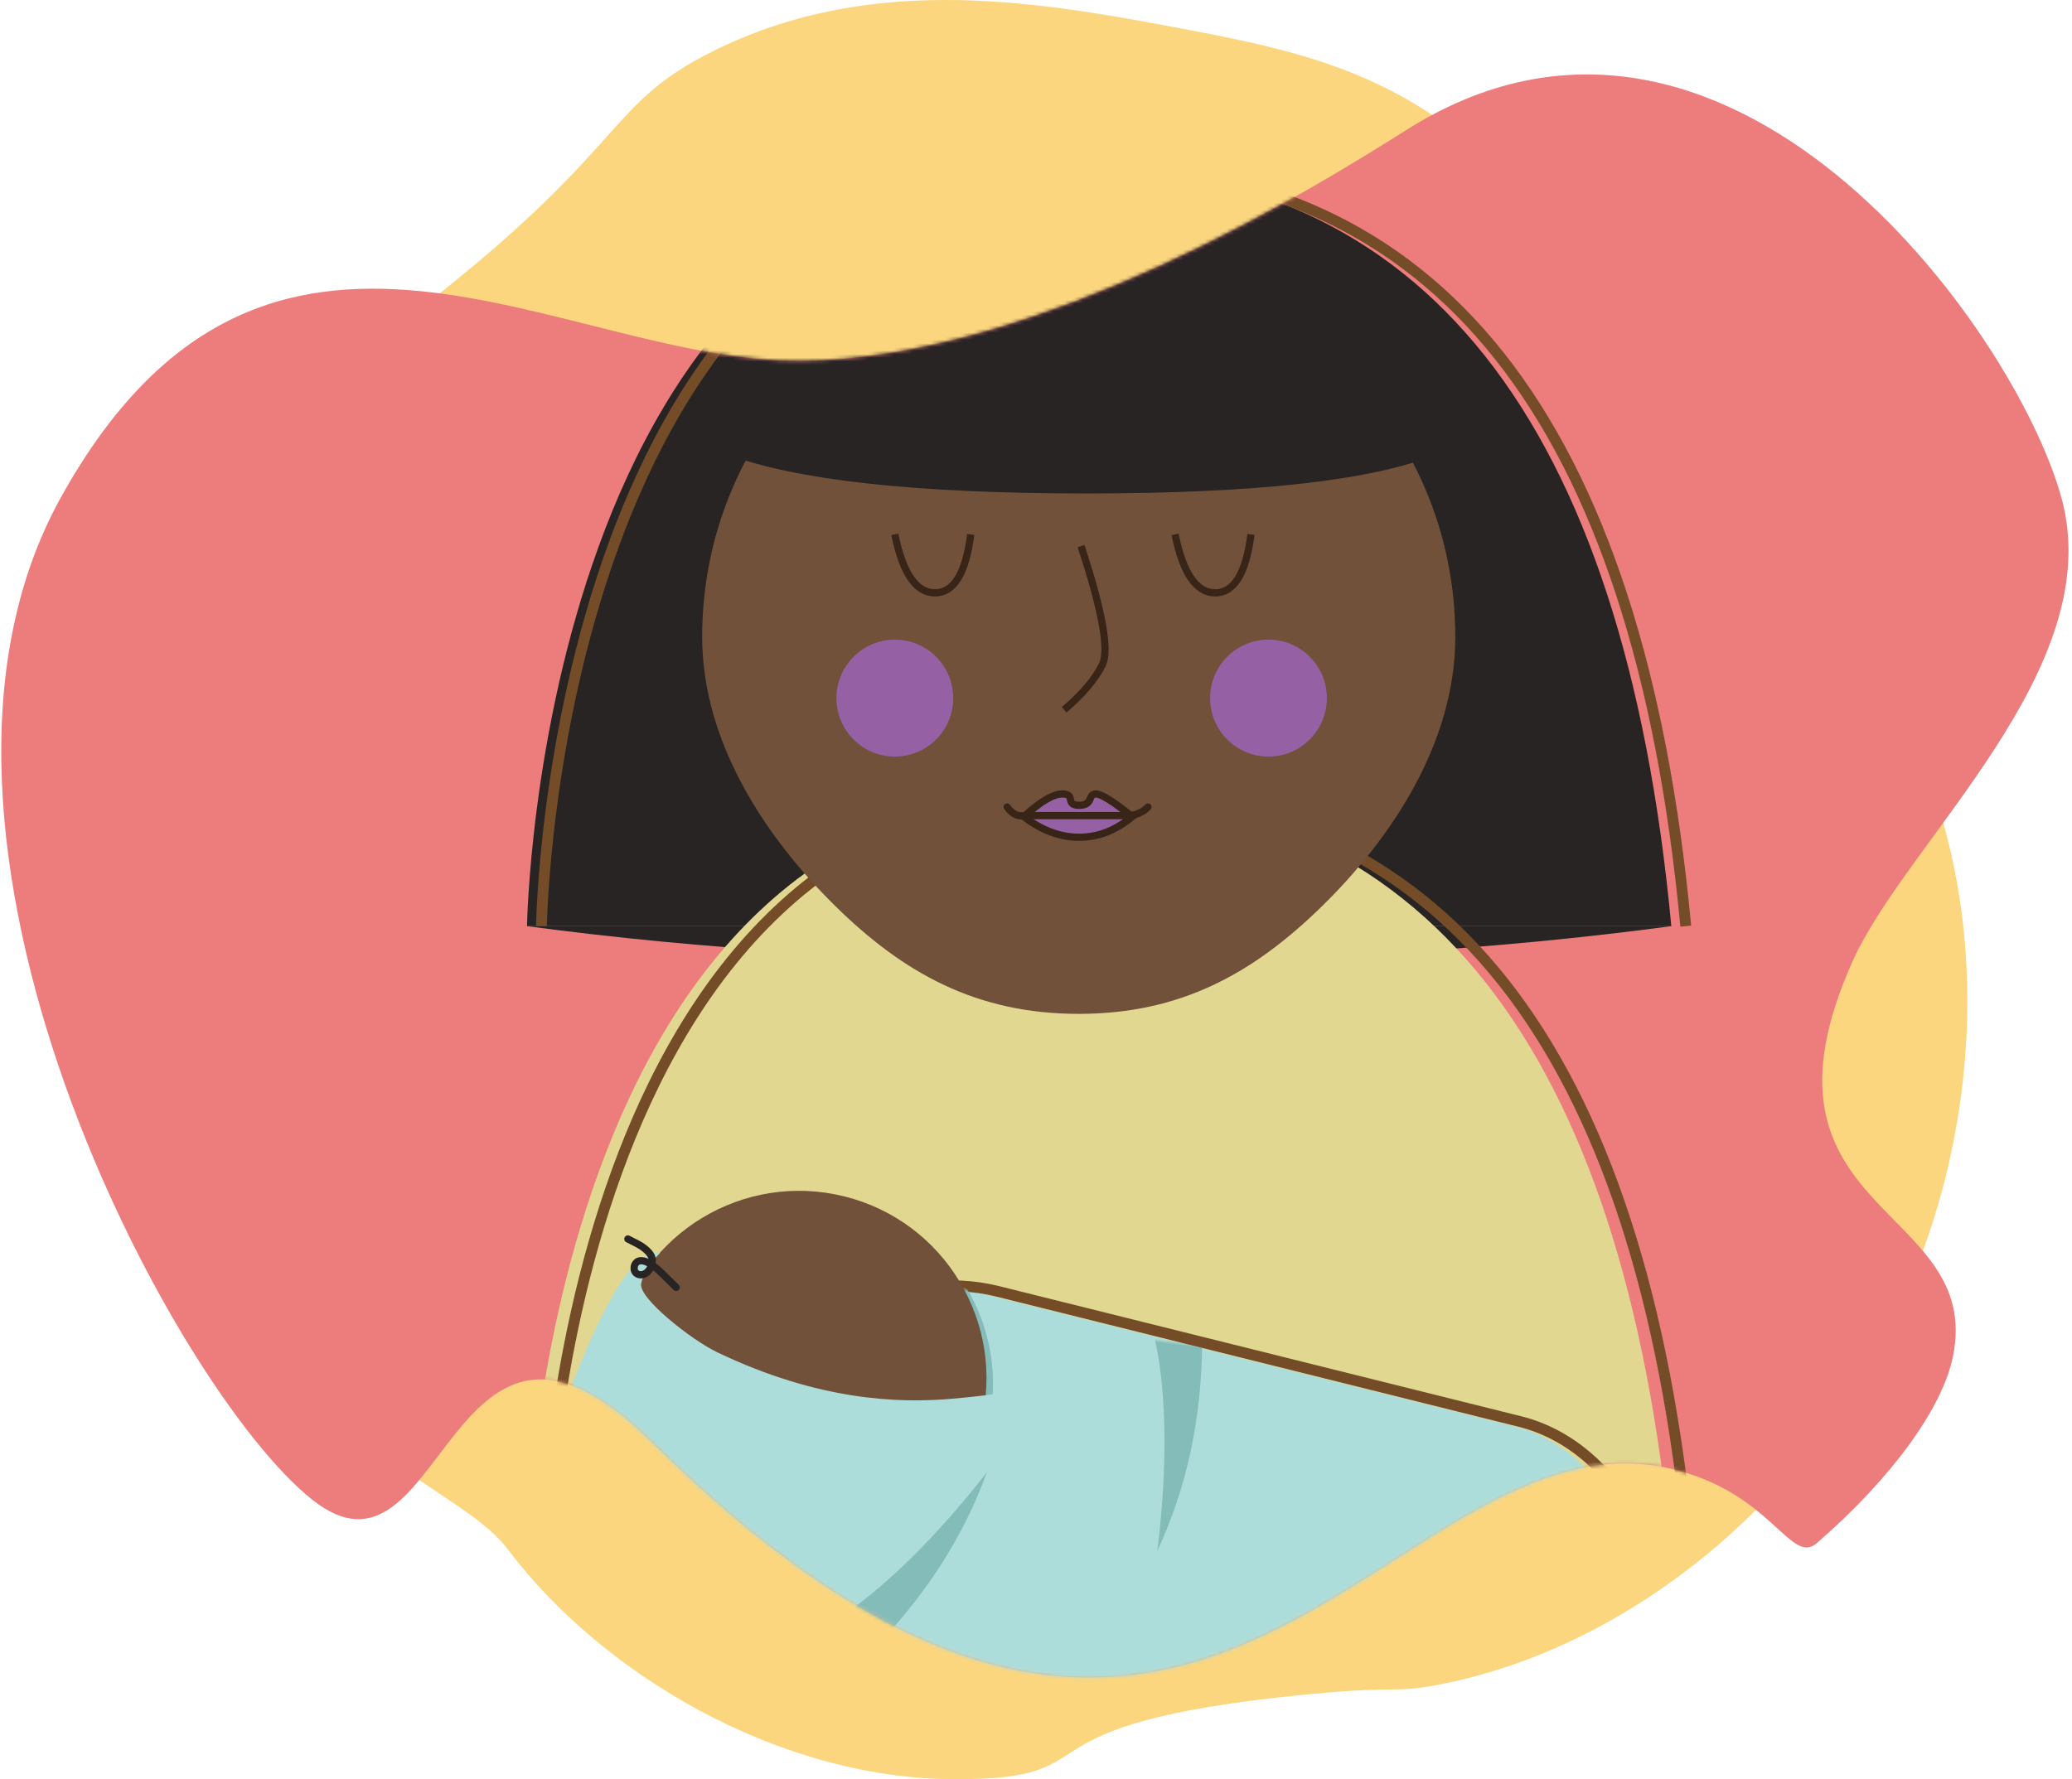 <?xml version="1.0" encoding="UTF-8"?>
<svg width="574px" height="493px" viewBox="0 0 574 493" version="1.1" xmlns="http://www.w3.org/2000/svg" xmlns:xlink="http://www.w3.org/1999/xlink">
    <title>for-parents</title>
    <defs>
        <path d="M221.649,79.373 C287.831,78.677 363.871,31.424 389.282,15.373 C477.609,-40.416 557.76,70.045 570.744,117.373 C583.727,164.702 527.821,212.397 512.88,245.703 C481.267,316.173 549.44,312.843 540.649,355.373 C537.744,369.432 523.968,388.723 502.99,406.94 C495.637,413.325 490.574,392.959 462.649,386.373 C383.893,367.8 333.983,530.735 179.99,378.711 C123.41,322.853 122.995,424.075 86.149,394.934 C48.118,364.855 -35.246,210.758 16.423,117.373 C73.41,14.375 155.701,80.067 221.649,79.373 Z" id="path-1"></path>
        <rect id="path-3" x="1.94829821e-13" y="-5.49861739e-14" width="255.882" height="106.902" rx="47"></rect>
        <rect id="path-5" x="7.599" y="-3.156" width="255.882" height="106.902" rx="53"></rect>
    </defs>
    <g id="Home" stroke="none" stroke-width="1" fill="none" fill-rule="evenodd">
        <g id="Homepage-Desktop-Design---WITH-Job-board" transform="translate(-734, -2579)">
            <g id="Group-44" transform="translate(59, 2480)">
                <g id="for-parents" transform="translate(675.351, 99)">
                    <path d="M122.266,80.647 C173.99,39.287 168.16,28.563 197.376,14.08 C242.312,-8.196 289.26,0.738 330.495,8.584 C357.68,13.757 382.366,19.581 406.086,39.018 C428.081,57.043 432.03,73.082 451.37,105.157 C489.739,168.79 508.8,163.044 528.014,201.978 C552.228,251.041 549.565,316.165 522.912,368.266 C498.484,416.016 451.876,456.192 398.775,466.705 C385.497,469.335 387.565,466.99 362.05,469.478 C275.725,477.894 310.597,493.242 263.649,493.003 C215.191,492.75 166.487,463.95 140.503,429.529 C123.315,406.762 73.402,406.177 56.718,300.728 C38.315,184.423 29.697,162.195 47.13,135.549 C60.989,114.366 70.722,121.862 122.266,80.647 Z" id="Mask-Copy-2" fill="#FBD67F"></path>
                    <g id="priscilla-du-preez-3CTufp-cpzo-unsplash" transform="translate(0, 20.627)">
                        <mask id="mask-2" fill="white">
                            <use xlink:href="#path-1"></use>
                        </mask>
                        <use id="Mask" fill="#ED7C7C" xlink:href="#path-1"></use>
                        <g id="Group-14" mask="url(#mask-2)">
                            <g transform="translate(145.649, 25.373)">
                                <g id="Group-6" stroke-width="1" fill="none">
                                    <path d="M0,210.633 C48.356,217.114 101.189,220.354 158.5,220.354 C215.811,220.354 268.644,217.114 317,210.633" id="Path-3" fill="#282424"></path>
                                    <path d="M317,210.633 C303.827,70.211 248.196,0 150.109,0 C2.977,0 0,210.633 0,210.633" id="Path-4" fill="#282424"></path>
                                    <path d="M321,210.633 C307.827,70.211 252.196,8.52651283e-14 154.109,8.52651283e-14 C6.977,8.52651283e-14 4,210.633 4,210.633" id="Path-4" stroke="#744C28" stroke-width="3"></path>
                                    <path d="M317,384 C303.827,243.578 248.196,173.367 150.109,173.367 C2.977,173.367 0,384 0,384" id="Path-4-Copy" fill="#E1D790"></path>
                                    <path d="M322,384 C308.827,243.578 253.196,173.367 155.109,173.367 C7.977,173.367 5,384 5,384" id="Path-4-Copy-5" stroke="#744C28" stroke-width="3"></path>
                                    <path d="M152.839,234.937 C181.146,234.937 201.231,223.642 220.026,205.305 C239.485,186.321 257.158,159.79 257.158,130.43 C257.158,72.713 210.453,25.924 152.839,25.924 C95.226,25.924 48.52,72.713 48.52,130.43 C48.52,159.582 66.023,185.946 85.24,204.901 C104.071,223.476 124.325,234.937 152.839,234.937 Z" id="Oval" fill="#71513A"></path>
                                    <path d="M54.99,79.737 C74.275,87.068 107.597,90.734 154.956,90.734 C202.316,90.734 234.766,87.068 252.306,79.737 C234.523,35.22 202.073,12.962 154.956,12.962 C107.84,12.962 74.518,35.22 54.99,79.737 Z" id="Path-2" fill="#282424"></path>
                                    <ellipse id="Oval" fill="#9661A4" cx="101.893" cy="147.443" rx="16.173" ry="16.203"></ellipse>
                                    <ellipse id="Oval-Copy" fill="#9661A4" cx="205.403" cy="147.443" rx="16.173" ry="16.203"></ellipse>
                                    <path d="M101.893,102.076 C104.089,112.878 107.797,118.278 113.018,118.278 C118.238,118.278 121.538,112.878 122.918,102.076" id="Path-6" stroke="#382517" stroke-width="2"></path>
                                    <path d="M179.526,102.076 C181.722,112.878 185.43,118.278 190.65,118.278 C195.871,118.278 199.171,112.878 200.551,102.076" id="Path-6-Copy" stroke="#382517" stroke-width="2"></path>
                                    <path d="M153.469,105.316 C159.379,123.245 161.349,134.206 159.379,138.199 C157.409,142.191 153.881,146.353 148.796,150.684" id="Path-7" stroke="#382517" stroke-width="2"></path>
                                    <path d="M137.642,180.301 C142.212,176.1 145.771,174 148.318,174 C152.139,174 148.922,177.15 152.947,177.15 C156.971,177.15 155.285,174 157.575,174 C159.102,174 162.458,176.1 167.642,180.301 C163.099,184.1 158.2,186 152.947,186 C147.693,186 142.592,184.1 137.642,180.301 Z" id="Path-8" stroke="#382517" stroke-width="2" fill="#9661A4"></path>
                                    <path d="M133,177.61 C135.198,180.729 137.642,180 137.642,180 C137.642,180 168.925,180 167.642,180 C166.36,180 169.792,180 172.021,177.61" id="Path-9" stroke="#382517" stroke-width="2" stroke-linecap="round"></path>
                                </g>
                                <rect id="Rectangle" fill="#E1D790" x="6" y="376" width="315" height="71"></rect>
                            </g>
                        </g>
                        <g id="Group-44" mask="url(#mask-2)">
                            <g transform="translate(306.838, 392.959) rotate(14) translate(-306.838, -392.959)translate(155.305, 331.055)">
                                <g id="Group-43" stroke-width="1" fill="none" transform="translate(47.184, 16.906)">
                                    <mask id="mask-4" fill="white">
                                        <use xlink:href="#path-3"></use>
                                    </mask>
                                    <use id="Rectangle" fill="#ADDDDB" xlink:href="#path-3"></use>
                                    <path d="M108.588,-3.085 C108.588,-3.085 113.338,-2.533 122.838,-1.43 C125.315,19.766 123.561,39.5 117.577,57.774 C117.577,15.05 108.588,-3.085 108.588,-3.085 Z" id="Path-24" fill="#84BCBA" mask="url(#mask-4)" transform="translate(116.257, 27.345) rotate(-7) translate(-116.257, -27.345)"></path>
                                    <path d="M168.115,53.538 C168.115,53.538 172.865,54.089 182.365,55.192 C184.842,76.388 183.089,96.122 177.104,114.396 C177.104,71.672 168.115,53.538 168.115,53.538 Z" id="Path-24-Copy-3" fill="#84BCBA" mask="url(#mask-4)" transform="translate(175.784, 83.967) scale(1, -1) translate(-175.784, -83.967)"></path>
                                    <mask id="mask-6" fill="white">
                                        <use xlink:href="#path-5"></use>
                                    </mask>
                                    <rect stroke="#744C28" stroke-width="3" x="9.099" y="-1.656" width="252.882" height="103.902" rx="51.951"></rect>
                                    <circle id="Oval" fill="#84BCBA" mask="url(#mask-6)" cx="15.537" cy="36.06" r="51.905"></circle>
                                </g>
                                <circle id="Oval-Copy-12" fill="#71513A" cx="60.598" cy="51.905" r="51.905"></circle>
                                <path d="M14.833,27.659 C14.833,27.659 11.592,31.634 11.804,37.066 C11.963,41.135 29.11,48.847 36.868,50.436 C67.309,56.67 89.146,52.031 103.315,47.109 C112.761,43.828 120.351,40.772 126.083,37.941 C121.347,73.932 111.921,96.707 97.804,106.266 C83.688,115.825 68.894,118.903 53.425,115.5 L-8.43846952e-14,68.646 C3.423,42.138 8.174,28.499 14.255,27.729 C16.053,27.502 17.183,27.383 14.833,27.659 Z" id="Path-25" fill="#ADDDDB"></path>
                                <path d="M96.131,61.445 C96.131,61.445 100.881,61.997 110.381,63.1 C112.858,84.295 111.105,104.03 105.12,122.303 C105.12,79.58 96.131,61.445 96.131,61.445 Z" id="Path-24-Copy-4" fill="#84BCBA" transform="translate(103.8, 91.874) scale(-1, 1) rotate(156) translate(-103.8, -91.874)"></path>
                            </g>
                        </g>
                        <path d="M178.11,337.36 C178.11,337.36 176.27,342.901 179.409,333.515 C182.549,324.13 176.73,325.317 176.27,327.231 C175.809,329.145 178.069,330.939 181.185,329.814 C182.39,329.379 183.183,328.003 183.565,325.684 C183.71,324.798 183.779,323.252 183.77,321.045" id="Path-17" stroke="#282424" stroke-width="2" stroke-linecap="round" mask="url(#mask-2)" transform="translate(179.99, 330.015) rotate(-64) translate(-179.99, -330.015)"></path>
                    </g>
                </g>
            </g>
        </g>
    </g>
</svg>